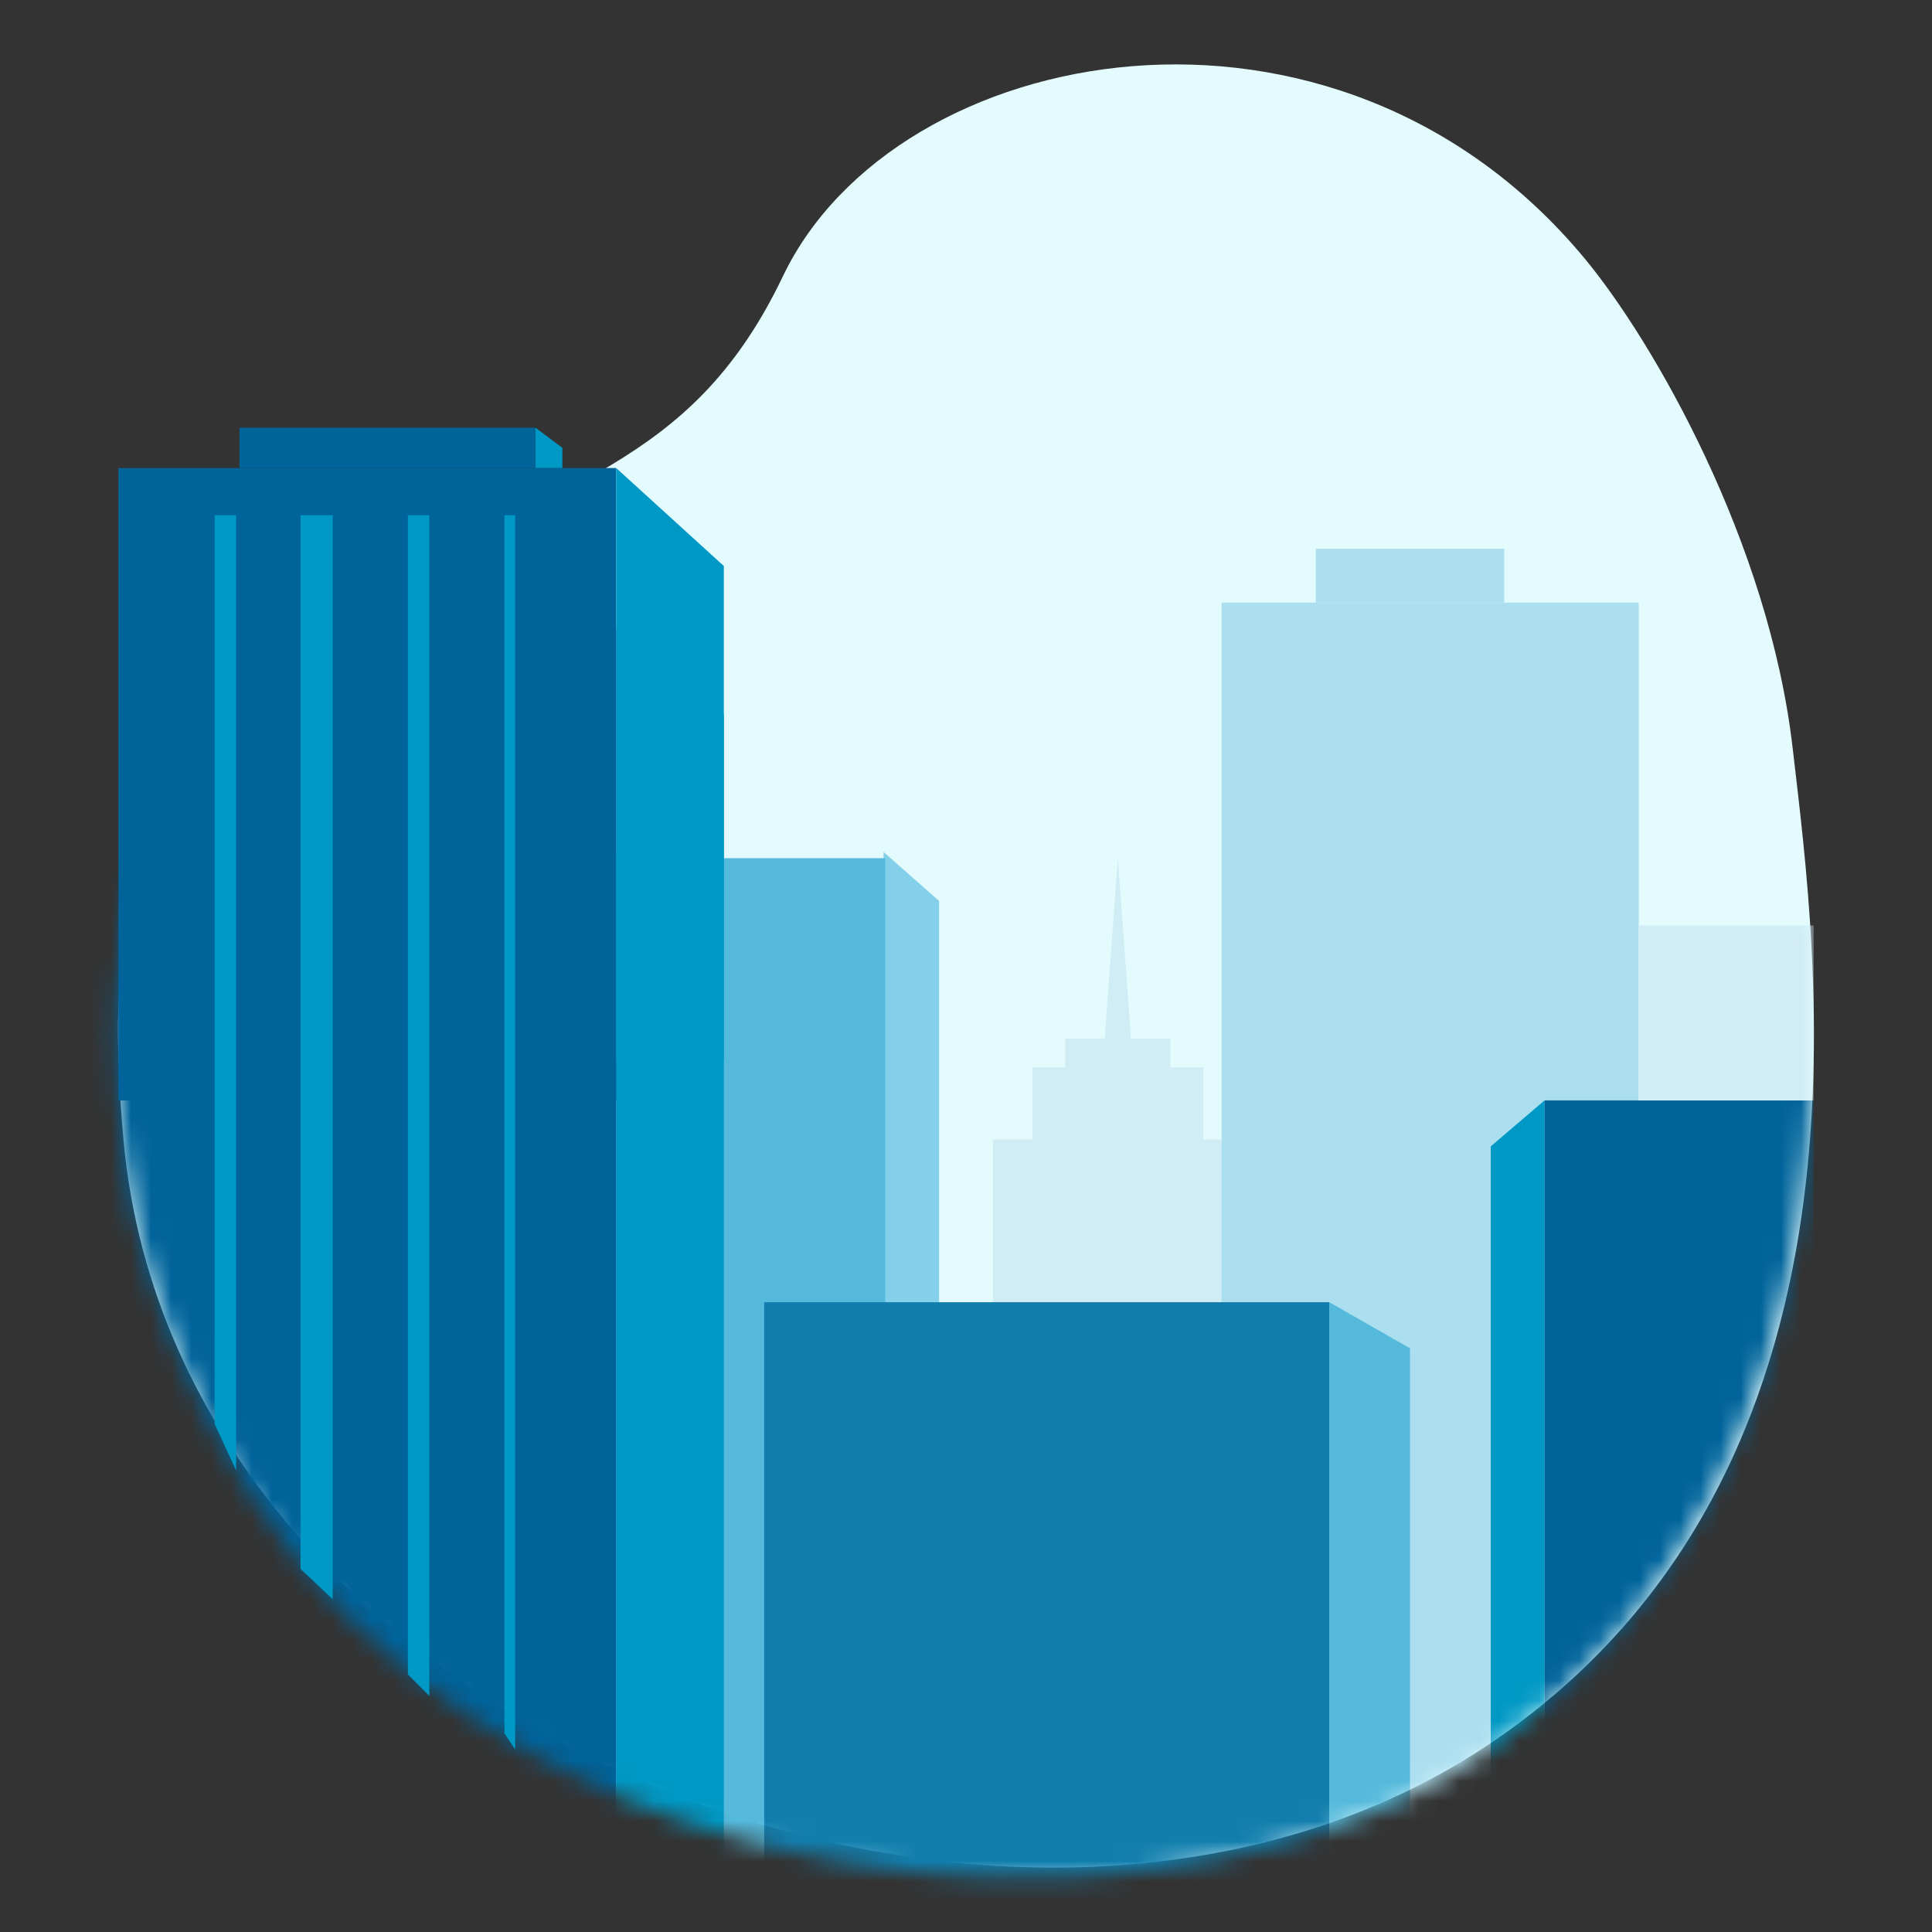 <svg width="96" height="96" viewBox="0 0 96 96" fill="none" xmlns="http://www.w3.org/2000/svg">
<rect x="0" y="0" width="96" height="96" fill="#333333" stroke="none"/>
<path d="M19.419 29.858C9.878 37.581 4.574 39.407 6.137 56.646C8.84 86.446 50.961 102.525 74.32 86.446C93.921 72.955 90.259 47.45 89.078 37.188C87.897 26.926 82.13 16.933 78.747 12.852C66.351 -2.101 44.508 2.004 38.9 13.732C34.14 23.687 27.389 23.407 19.419 29.858Z" fill="#E3FBFD"/>
<mask id="mask0" mask-type="alpha" maskUnits="userSpaceOnUse" x="5" y="3" width="86" height="91">
<path d="M19.445 29.935C9.896 37.681 4.193 40.221 6.153 57.47C6.975 64.706 11.564 76.25 20.246 83.091C37.638 96.796 62.499 95.425 74.384 86.688C93.583 72.573 90.334 47.579 89.152 37.287C87.97 26.995 82.199 16.972 78.814 12.88C66.409 -2.117 44.551 2 38.939 13.762C34.175 23.747 27.419 23.466 19.445 29.935Z" fill="#E3FBFD"/>
</mask>
<g mask="url(#mask0)">
<path d="M43.904 42.335L46.663 44.768V69.089H43.904V42.335Z" fill="#84D0EA"/>
<path d="M49.338 56.618V65.576H61.754V56.618H59.793V53.035H58.16V51.602H56.199L55.546 42.644L54.892 51.602H52.932V53.035H51.298V56.618H49.338Z" fill="#D0ECF5"/>
<path d="M81.428 29.942H60.703V92.785H81.428V29.942Z" fill="#ABDEEF"/>
<path d="M43.989 42.644H19.922V94.79H43.989V42.644Z" fill="#54B9DB"/>
<path d="M3.208 31.279V101.476H30.618V31.279H3.208Z" fill="#00639A"/>
<path d="M30.618 31.279L35.967 35.522V101.476H30.618V31.279Z" fill="#0098C4"/>
<path d="M37.973 64.706V96.796H66.052V64.706H37.973Z" fill="#127EAD"/>
<path d="M66.051 64.706L70.062 66.998V96.796H66.051V64.706Z" fill="#54B9DB"/>
<rect x="65.383" y="27.268" width="9.36" height="2.674" fill="#ABDEEF"/>
<path d="M74.074 92.785V56.964L76.748 54.678V92.785H74.074Z" fill="#0098C4"/>
<path d="M76.748 54.678H90.119V92.785H76.748V54.678Z" fill="#00639A"/>
<rect x="81.428" y="45.987" width="8.691" height="8.691" fill="#D0ECF5"/>
</g>
<path d="M5.882 23.256V54.678H30.618V23.256H5.882Z" fill="#00639A"/>
<path d="M30.618 23.256L35.967 28.125V52.672H30.618V23.256Z" fill="#0098C4"/>
<path d="M11.898 21.25V23.256H26.606V21.25H11.898Z" fill="#00639A"/>
<path d="M26.606 21.25L27.944 22.253V23.256H26.606V21.25Z" fill="#0098C4"/>
<path d="M10.667 70.759V25.6H11.734V73.067L10.667 70.759Z" fill="#0098C4"/>
<path d="M14.934 77.961V25.6H16.534V79.467L14.934 77.961Z" fill="#0098C4"/>
<path d="M20.267 83.202V25.6H21.333V84.267L20.267 83.202Z" fill="#0098C4"/>
<path d="M25.066 86.131V25.6H25.6V86.933L25.066 86.131Z" fill="#0098C4"/>
</svg>
